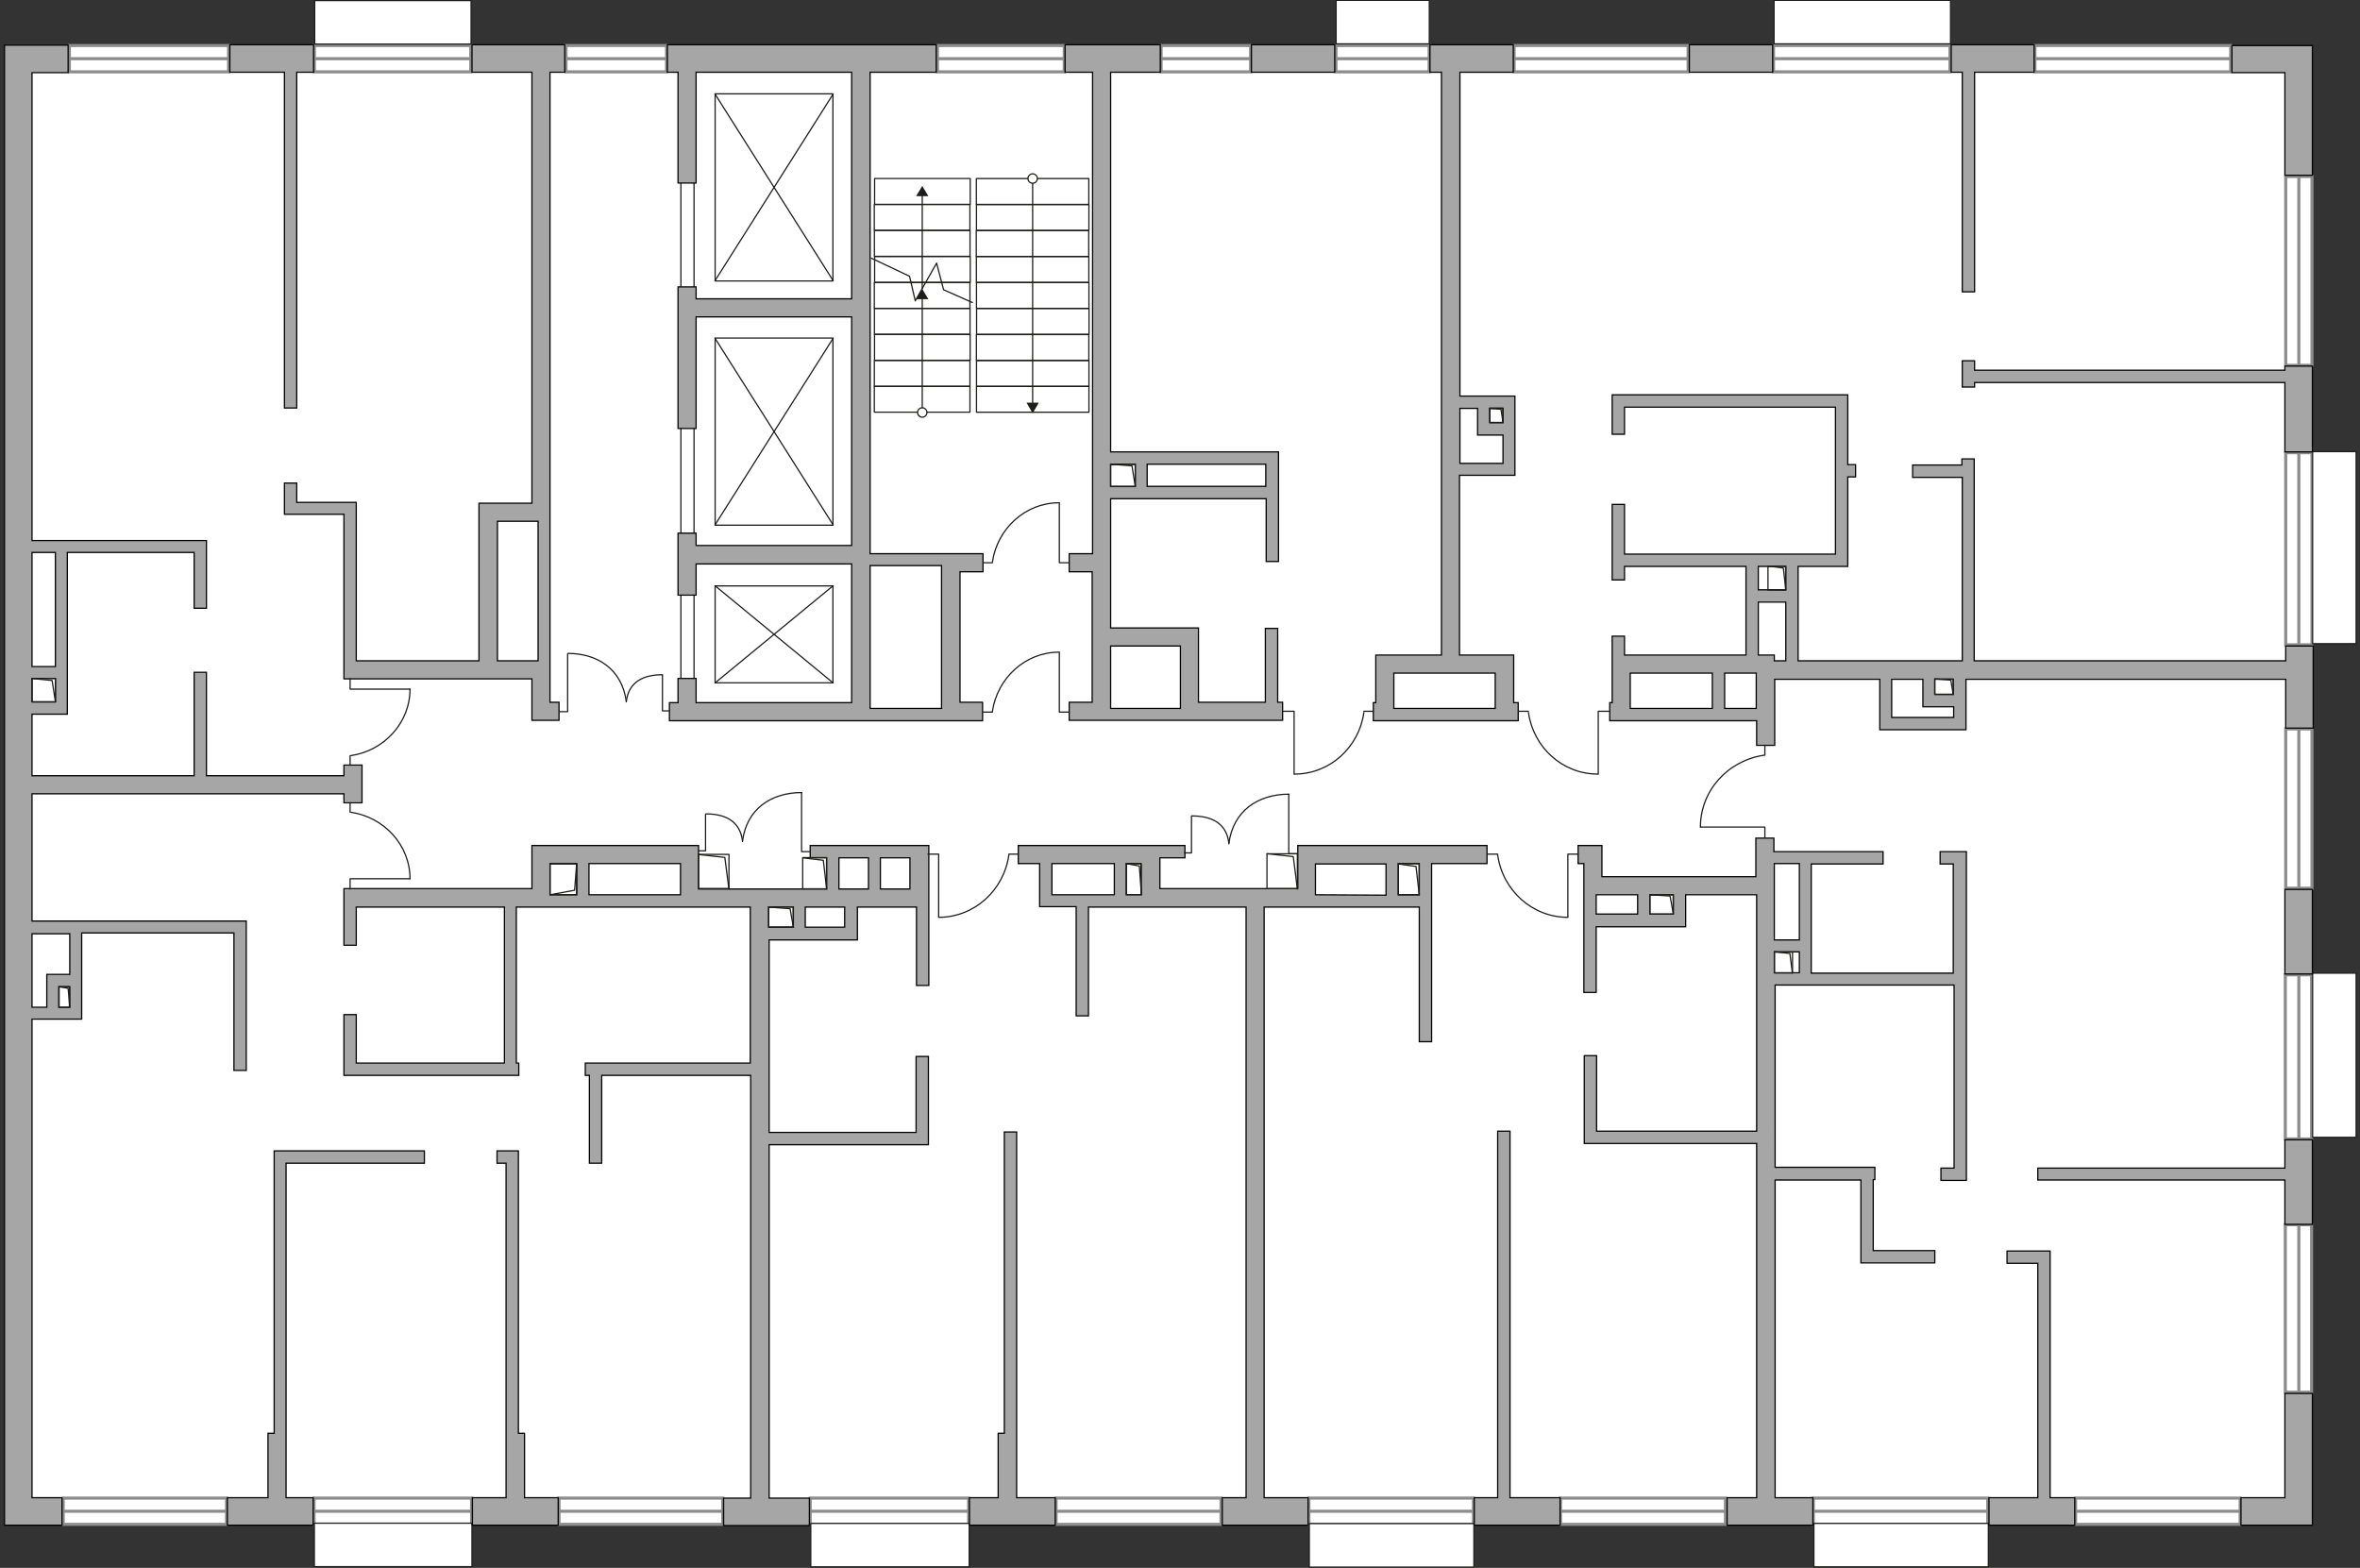<?xml version="1.0" encoding="utf-8"?>
<!-- Generator: Adobe Illustrator 27.2.0, SVG Export Plug-In . SVG Version: 6.00 Build 0)  -->
<svg version="1.1" xmlns="http://www.w3.org/2000/svg" xmlns:xlink="http://www.w3.org/1999/xlink" x="0px" y="0px"
	 viewBox="0 0 575 382" style="enable-background:new 0 0 575 382;" xml:space="preserve">
<rect x="0" y="0" width="575" height="382" fill="#333333" stroke="none"/>
<style type="text/css">
	.st0{fill:#FFFFFF;}
	.st1{fill:#FFFFFF;stroke:#8C8C8C;stroke-width:0.75;stroke-linecap:round;stroke-miterlimit:10;}
	.st2{fill:#FFFFFF;stroke:#1D1D1B;stroke-width:0.3;stroke-linecap:round;stroke-linejoin:round;stroke-miterlimit:10;}
	.st3{fill:none;stroke:#1D1D1B;stroke-width:0.3;stroke-linecap:round;stroke-linejoin:round;stroke-miterlimit:10;}
	.st4{fill:#A6A6A6;stroke:#000000;stroke-width:0.3;stroke-miterlimit:22.926;}
	.st5{fill:none;stroke:#1D1D1B;stroke-width:0.3;stroke-linecap:round;stroke-linejoin:round;}
	.st6{fill:#1D1D1B;}
</style>
<g id="bg">
	<polygon class="st0" points="4.5,14.3 560.1,14.3 560.1,368.2 4.5,368.2 4.5,17.6 	"/>
</g>
<g id="windows">
	<g>
		<rect x="228.4" y="11.1" class="st1" width="30.9" height="6.4"/>
		<line class="st1" x1="228.4" y1="14.3" x2="259.3" y2="14.3"/>
	</g>
	<g>
		<rect x="137.9" y="11.1" class="st1" width="24.5" height="6.4"/>
		<line class="st1" x1="137.9" y1="14.3" x2="162.4" y2="14.3"/>
	</g>
	<g>
		<rect x="76.6" y="11.1" class="st1" width="38.1" height="6.4"/>
		<line class="st1" x1="76.6" y1="14.3" x2="114.7" y2="14.3"/>
	</g>
	<g>
		<rect x="16.9" y="11.1" class="st1" width="38.8" height="6.4"/>
		<line class="st1" x1="16.9" y1="14.3" x2="55.7" y2="14.3"/>
	</g>
	<g>
		<rect x="282.9" y="11.1" class="st1" width="21.8" height="6.4"/>
		<line class="st1" x1="282.9" y1="14.3" x2="304.7" y2="14.3"/>
	</g>
	<g>
		<rect x="325.5" y="11.1" class="st1" width="22.7" height="6.4"/>
		<line class="st1" x1="325.5" y1="14.3" x2="348.2" y2="14.3"/>
	</g>
	<g>
		<rect x="368.9" y="11.1" class="st1" width="42.4" height="6.4"/>
		<line class="st1" x1="368.9" y1="14.3" x2="411.4" y2="14.3"/>
	</g>
	<g>
		<rect x="432.1" y="11.1" class="st1" width="43" height="6.4"/>
		<line class="st1" x1="432.1" y1="14.3" x2="475.1" y2="14.3"/>
	</g>
	<g>
		<rect x="495.8" y="11.1" class="st1" width="47.7" height="6.4"/>
		<line class="st1" x1="495.8" y1="14.3" x2="543.5" y2="14.3"/>
	</g>
	<g>
		<rect x="556.9" y="43" class="st1" width="6.4" height="46"/>
		<line class="st1" x1="560.1" y1="88.9" x2="560.1" y2="43"/>
	</g>
	<g>
		<rect x="556.9" y="110.3" class="st1" width="6.4" height="46.8"/>
		<line class="st1" x1="560.1" y1="157.2" x2="560.1" y2="110.3"/>
	</g>
	<g>
		<rect x="556.9" y="177.6" class="st1" width="6.4" height="38.8"/>
		<line class="st1" x1="560.1" y1="216.4" x2="560.1" y2="177.6"/>
	</g>
	<g>
		<rect x="556.8" y="237.5" class="st1" width="6.4" height="40"/>
		<line class="st1" x1="560.1" y1="277.5" x2="560.1" y2="237.5"/>
	</g>
	<g>
		<rect x="556.8" y="298.4" class="st1" width="6.4" height="40.8"/>
		<line class="st1" x1="560.1" y1="339.3" x2="560.1" y2="298.4"/>
	</g>
	<g>
		<rect x="505.7" y="365" class="st1" width="40.1" height="6.4"/>
		<line class="st1" x1="505.7" y1="368.2" x2="545.8" y2="368.2"/>
	</g>
	<g>
		<rect x="441.8" y="365" class="st1" width="42.5" height="6.4"/>
		<line class="st1" x1="441.8" y1="368.2" x2="484.3" y2="368.2"/>
	</g>
	<g>
		<rect x="380.2" y="365" class="st1" width="40.2" height="6.4"/>
		<line class="st1" x1="380.2" y1="368.2" x2="420.4" y2="368.2"/>
	</g>
	<g>
		<rect x="318.9" y="365" class="st1" width="40.1" height="6.4"/>
		<line class="st1" x1="318.9" y1="368.2" x2="359" y2="368.2"/>
	</g>
	<g>
		<rect x="257.3" y="365" class="st1" width="40.2" height="6.4"/>
		<line class="st1" x1="257.3" y1="368.2" x2="297.5" y2="368.2"/>
	</g>
	<g>
		<rect x="197.4" y="365" class="st1" width="38.6" height="6.4"/>
		<line class="st1" x1="197.4" y1="368.2" x2="236" y2="368.2"/>
	</g>
	<g>
		<rect x="136.2" y="365" class="st1" width="39.9" height="6.4"/>
		<line class="st1" x1="136.2" y1="368.2" x2="176.1" y2="368.2"/>
	</g>
	<g>
		<rect x="76.5" y="365" class="st1" width="38.4" height="6.4"/>
		<line class="st1" x1="76.5" y1="368.2" x2="114.9" y2="368.2"/>
	</g>
	<g>
		<rect x="15.4" y="365" class="st1" width="39.8" height="6.4"/>
		<line class="st1" x1="15.4" y1="368.2" x2="55.2" y2="368.2"/>
	</g>
</g>
<g id="plan">
	
		<rect x="90.5" y="-13.6" transform="matrix(-1.968133e-11 1 -1 -1.968133e-11 101.174 -90.356)" class="st2" width="10.6" height="38.1"/>
	
		<rect x="563.4" y="110" transform="matrix(-1 -1.976698e-11 1.976698e-11 -1 1137.457 266.831)" class="st2" width="10.6" height="46.8"/>
	
		<rect x="563.4" y="237.2" transform="matrix(-1 -2.002366e-11 2.002366e-11 -1 1137.457 514.298)" class="st2" width="10.6" height="40"/>
	
		<rect x="331.6" y="-5.9" transform="matrix(-2.036612e-11 1 -1 -2.036612e-11 342.335 -331.517)" class="st2" width="10.6" height="22.7"/>
	
		<rect x="448.4" y="-16.1" transform="matrix(-1.968133e-11 1 -1 -1.968133e-11 459.137 -448.32)" class="st2" width="10.6" height="43"/>
	
		<rect x="211.5" y="357.1" transform="matrix(-1.968133e-11 1 -1 -1.968133e-11 593.243 159.658)" class="st2" width="10.6" height="38.6"/>
	
		<rect x="90.5" y="357.3" transform="matrix(-1.968133e-11 1 -1 -1.968133e-11 472.29 280.611)" class="st2" width="10.6" height="38.4"/>
	
		<rect x="457.9" y="355.2" transform="matrix(-1.968133e-11 1 -1 -1.968133e-11 839.644 -86.743)" class="st2" width="10.6" height="42.5"/>
	
		<rect x="333.7" y="356.4" transform="matrix(1.968121e-11 -1 1 1.968121e-11 -37.394 715.508)" class="st2" width="10.6" height="40.1"/>
	<rect x="165.9" y="35.5" class="st3" width="3.2" height="132.7"/>
	<g>
		<polygon class="st4" points="556.7,90.2 481.1,90.2 481.1,87.9 478.1,87.9 478.1,94.3 481.1,94.3 481.1,93.2 556.7,93.2 
			556.7,110.1 563.4,110.1 563.4,89.2 556.7,89.2 		"/>
		<path class="st4" d="M556.7,161h-75.7v-49.2h-3v1.5H466v3h12.1V161h-40v-23h9.1h3v-3v-18.8h1.9v-3h-1.9V99.2v-3h-3h-51.4h-2h-1
			v9.6h3v-6.6h51.4V135h-51.4v-12.1h-3v18.4h3V138h29.6v21.6h-28.2h-1.4V155h-3v4.6h0v11.6h-0.6v4.4h0.6h3.4h1.1h30.7v6h4.4v-16.1
			h25.6v12.3h2.1h0.8h15.1h0.7h2.3v-12.3h77.9v11.9h6.7v-20h-6.7V161z M435.1,138v5.7h-6.7V138H435.1z M397.2,171.1V164h20v8.6h-20
			V171.1z M420.2,172.6V164h7.7v8.6H420.2z M429.4,159.6h-1v-12.9h6.7V161h-2.8v-1.4H429.4z M460.9,174.8v-9.3h7.6v6.7h2h1h4.5v2.6
			H460.9z M475.9,169.2h-4.5v-3.7h4.5V169.2z"/>
		<rect x="556.7" y="216.7" class="st4" width="6.7" height="20.6"/>
		<polygon class="st4" points="556.7,284.6 496.5,284.6 496.5,287.5 556.7,287.5 556.7,298.3 563.4,298.3 563.4,277.7 556.7,277.7 
					"/>
		<polygon class="st4" points="556.7,364.9 546,364.9 546,371.6 563.4,371.6 563.4,370 563.4,364.9 563.4,339.5 556.7,339.5 		"/>
		<polygon class="st4" points="543.8,11.1 543.8,17.7 556.7,17.7 556.7,42.7 563.4,42.7 563.4,17.7 563.4,12.5 563.4,11.1 		"/>
		<rect x="411.6" y="10.9" class="st4" width="20.3" height="6.7"/>
		<rect x="304.9" y="10.9" class="st4" width="20.3" height="6.7"/>
		<path class="st4" d="M266.1,134.9h-5.6v4.4h5.6v31.8h-5.6v4.4h5.6h3h1.4h17h0.4h0.3h3.7h20.6v-4.4h-1.2v-18h-3v18H292v-13.7v-3
			V153h-21.4v-13.7v-4.4v-13.4h37.9v15.3h3v-23.7v-3h-3h-28.9h-3h-6V17.6h12.1v-6.7h-23.2v6.7h6.7V134.9z M287.6,157.4v15.2h-17
			v-1.5v-13.7H287.6z M308.4,113.1v5.4h-28.9v-5.4H308.4z M276.6,113.1v5.4h-6v-5.4H276.6z"/>
		<path class="st4" d="M239.5,171.1h-5.6v-31.8h5.6v-4.4h-8.7h-1.4H212V17.6h16.1v-6.7h-65.5v6.7h2.6v27h4.4v-27h37.9v55.2h-37.9
			v-2.9h-4.4v34.5h4.4V77.2h37.9v55.7h-37.9v-3h-4.4V145h4.4v-7.6h37.9v33.8h-37.9v-5.9h-4.4v5.9h-2.1v4.4h48.2h0.6h17.4h1.4h8.7
			V171.1z M212,172.6v-1.5v-33.3h17.4v1.5v31.8v1.5H212z"/>
		<polygon class="st4" points="127.8,349.2 126.3,349.2 126.3,283.4 126.3,281.9 126.3,280.4 121.1,280.4 121.1,283.4 123.3,283.4 
			123.3,349.2 123.3,349.5 123.3,364.9 115.1,364.9 115.1,371.6 136,371.6 136,364.9 127.8,364.9 		"/>
		<polygon class="st4" points="247.7,351 247.7,349.2 247.7,275.8 244.7,275.8 244.7,349.2 243.2,349.2 243.2,364.9 236.2,364.9 
			236.2,371.6 257.1,371.6 257.1,364.9 247.7,364.9 		"/>
		<path class="st4" d="M337.2,175.6h2.5h24.7h0.5h0.5h3.4h1.1v-4.4h-1.1v-11.6H366h-1.7h-8.7v-43.8h11.1v0h2.4V96.5h-2.4h-0.5h-3.2
			h-3h-4.3V17.6h13v-6.7h-20.3v6.7h2.8v142h-11.6h-1.7h-2.7v11.6h-0.6v4.4h0.6H337.2z M366.2,99.5v3.5h-3.2v-3.5H366.2z M360,99.5
			v3.5v3h3h3.2v6.9h-10.5V99.5H360z M339.6,164h24.7v8.6h-24.7v-1.5V164z"/>
		<path class="st4" d="M362.3,210.4V206h-41.7h-4.4v4.4v6.1h-33.6V209h6.1v-3h-6.1h-1.3H280h-2h-29.9v4.4h5.2v7.6v1v1.9h8.9v26.6h3
			V221h12.9h0.7h24.8v143.9h-5.8v6.7h20.9v-6.7H308V221h12h0.6h25.2v32.8h3v-43.4H362.3z M256.3,210.4h15.2v7.6h-15.2V210.4z
			 M274.4,218v-7.6h3.6v6.1v1.4v0.1H274.4z M320.5,218v-1.4v-6.1h17.2v7.6L320.5,218L320.5,218z M345.8,218h-5.1v-7.6h5.1V218z"/>
		<polygon class="st4" points="499.5,307.8 499.5,306.7 499.5,304.8 489,304.8 489,307.8 496.5,307.8 496.5,364.9 484.6,364.9 
			484.6,371.6 505.5,371.6 505.5,364.9 499.5,364.9 		"/>
		<polygon class="st4" points="66.8,281.9 66.8,283.4 66.8,349.2 65.3,349.2 65.3,364.9 55.4,364.9 55.4,371.6 76.3,371.6 
			76.3,364.9 69.7,364.9 69.7,349.5 69.7,349.2 69.7,283.4 103.4,283.4 103.4,280.4 66.8,280.4 		"/>
		<path class="st4" d="M57,227.4v33.4h3v-33.4v-0.5v-2.5H7.8v-31h76v2.2h4.4v-2.2V189v-2.6h-4.4v2.6H50.3v-25.2h-3V189H7.8v-15h8.6
			v-1.4V171v-36.4h30.9v13.6h3v-13.6v-1.4v-1.5H7.8v-114h8.8v-6.7H1.1v2.3v4.4v347.3v3.3v3.3h14v-6.7H7.8V248.3h12.1v-1.1v-1.9v-5
			v-3v-10H57z M7.8,171v-5.7h5.7v5.7H7.8z M13.5,134.6v27.8H7.8v-27.8H13.5z M17,245.4h-2.6v-5H17V245.4z M17,237.4h-5.6v0.8v2.2v5
			H7.8v-17.9H17V237.4z"/>
		<polygon class="st4" points="69.3,99.4 72.3,99.4 72.3,17.6 76.4,17.6 76.4,10.9 56,10.9 56,17.6 69.3,17.6 		"/>
		<path class="st4" d="M72.3,117.7h-3v4.7v2.4v0.5h14.5V161v1.8v2.6h45.8v10.1h2.2h2.2h2.2v-4.4H134v-5.7v-2.3v-1.7V161v-34v-2.8
			V124v-1.4v-105h3.6v-6.7H115v6.7h14.6v105h-12.9v2.5v1.9v34H86.8v-38.6h-0.2h-2.8H72.3V117.7z M121.2,127h9.9v34h-9.9V127z"/>
		<path class="st4" d="M221.7,206h-24.3v3h4v7.6h-31.2V206H168h-2.2H134h-4.4v4.4v6.1H83.8v4.4h0v9.4h3V221h36.1v38H86.8v-11.8h-3
			v14.8h1.9h1h39.7v-3h-0.6v-38h6h2.2h6.5h3h22.3h0.3h16.7v38h-40.2v3h1v21.4h3v-21.4h36.3v103h-6.6v6.7h20.9v-6.7h-9.8v-86.1h35.8
			h1.3h1.7v-21.5h-3v18.5h-35.8v-46.9h21.5v-1.1v-1.9V221h14.4v19.1h3V221v-2.5V218v-1.4V206h-1.7H221.7z M204.4,209h7.2v7.6h-7.2
			V209z M134,218L134,218v-1.5v-6.1h6.5v7.6H134z M143.5,218v-7.6h22.3v6.1v1.4v0.1H143.5z M187.3,221h6v4.9h-6V221z M205.8,225.9
			h-9.6V221h9.6V225.9z M214.5,216.6V209h7.2v7.6H214.5z"/>
		<polygon class="st4" points="367.9,275.6 364.9,275.6 364.9,364.9 359.2,364.9 359.2,371.6 380.1,371.6 380.1,364.9 367.9,364.9 
					"/>
		<polygon class="st4" points="478.1,71.1 481.1,71.1 481.1,17.6 495.6,17.6 495.6,10.9 475.4,10.9 475.4,17.6 478.1,17.6 		"/>
		<path class="st4" d="M475.9,207.5h-3.2v3h3.2v26.6h-34.6v-26.6h17.5v-3h-26.6v-3.3h-4.4v9.4h-37.5V206h-0.8h-3.6h-1.4v4.4h1.4v3.1
			v1.9v2.6v23.8h3v-16h18.8h0.6h2.4V218h17.3v57.6h-39v-18.4h-3v21.4h2h1h39v86.3h-7.2v6.7h20.9v-6.7h-9.2v-77.4h20.9v20.2h1.5h1.5
			h15v-3h-15v-17.3h0.4v-3h-24.3V240h43.6v44.6h-3.2v3h3.2h0.7h2.3v-80.1h-2.3H475.9z M388.9,218h1.5h8.6v4.7h-10.1V218z
			 M407.7,222.7H402V218h5.7V222.7z M438.4,210.4V229h-6.1v-18.6H438.4z M432.3,231.9h6.1v5.1h-6.1V231.9z"/>
	</g>
	<g>
		
			<rect x="270.9" y="112.8" transform="matrix(-1.836970e-16 1 -1 -1.836970e-16 389.395 -157.75)" class="st3" width="5.4" height="6"/>
		<polyline class="st3" points="270.6,113.1 275.8,113.5 276.6,118.5 		"/>
	</g>
	<g>
		
			<rect x="362.8" y="99.6" transform="matrix(-1.836970e-16 1 -1 -1.836970e-16 465.749 -263.384)" class="st3" width="3.5" height="3.2"/>
		<polyline class="st3" points="362.9,99.5 365.7,99.7 366.2,102.9 		"/>
	</g>
	<g>
		
			<rect x="430.1" y="138.7" transform="matrix(-1.836970e-16 1 -1 -1.836970e-16 573.752 -292.138)" class="st3" width="5.8" height="4.3"/>
		<polyline class="st3" points="430.8,137.9 434.5,138.4 435.1,143.7 		"/>
	</g>
	<g>
		
			<rect x="471.8" y="165.1" transform="matrix(-1.836970e-16 1 -1 -1.836970e-16 640.991 -306.368)" class="st3" width="3.7" height="4.5"/>
		<polyline class="st3" points="471.4,165.4 475.3,165.7 475.9,169.2 		"/>
	</g>
	<g>
		
			<rect x="432" y="232.3" transform="matrix(-1.836970e-16 1 -1 -1.836970e-16 669.038 -200.04)" class="st3" width="5.1" height="4.4"/>
		<polyline class="st3" points="432.3,231.9 436.1,232.3 436.7,237.1 		"/>
	</g>
	<g>
		
			<rect x="402.5" y="217.5" transform="matrix(-1.836970e-16 1 -1 -1.836970e-16 625.166 -184.476)" class="st3" width="4.7" height="5.7"/>
		<polyline class="st3" points="402,218 406.9,218.3 407.7,222.7 		"/>
	</g>
	<g>
		
			<rect x="339.4" y="211.7" transform="matrix(-1.836970e-16 1 -1 -1.836970e-16 557.462 -128.967)" class="st3" width="7.6" height="5.1"/>
		<polyline class="st3" points="340.7,210.5 345,211.1 345.8,218 		"/>
	</g>
	<g>
		
			<rect x="308.1" y="208.6" transform="matrix(-1.836970e-16 1 -1 -1.836970e-16 524.691 -100.083)" class="st3" width="8.5" height="7.4"/>
		<polyline class="st3" points="308.7,208 315.1,208.7 316.1,216.6 		"/>
	</g>
	<g>
		
			<rect x="272.5" y="212.4" transform="matrix(-1.836970e-16 1 -1 -1.836970e-16 490.45 -62.047)" class="st3" width="7.5" height="3.6"/>
		<polyline class="st3" points="274.4,210.4 277.6,211 278.1,218 		"/>
	</g>
	<g>
		
			<rect x="187.8" y="220.5" transform="matrix(-1.836970e-16 1 -1 -1.836970e-16 413.752 33.155)" class="st3" width="4.9" height="6"/>
		<polyline class="st3" points="187.3,221 192.5,221.4 193.3,225.9 		"/>
	</g>
	<g>
		
			<rect x="194.7" y="209.9" transform="matrix(-1.836970e-16 1 -1 -1.836970e-16 411.275 14.245)" class="st3" width="7.6" height="5.8"/>
		<polyline class="st3" points="195.6,209 200.6,209.6 201.4,216.6 		"/>
	</g>
	<g>
		
			<rect x="169.7" y="208.7" transform="matrix(-1.836970e-16 1 -1 -1.836970e-16 386.309 38.465)" class="st3" width="8.3" height="7.4"/>
		<polyline class="st3" points="170.2,208.2 176.6,208.9 177.6,216.6 		"/>
	</g>
	<g>
		
			<rect x="134" y="210.4" transform="matrix(-1 -1.433355e-11 1.433355e-11 -1 274.525 428.401)" class="st3" width="6.5" height="7.5"/>
		<polyline class="st3" points="140.5,210.4 140,216.9 134,218 		"/>
	</g>
	<g>
		
			<rect x="13.2" y="241.6" transform="matrix(-1.836970e-16 1 -1 -1.836970e-16 258.505 227.24)" class="st3" width="5" height="2.6"/>
		<polyline class="st3" points="14.3,240.4 16.6,240.8 17,245.4 		"/>
	</g>
	<g>
		
			<rect x="7.8" y="165.3" transform="matrix(-1.836970e-16 1 -1 -1.836970e-16 178.804 157.511)" class="st3" width="5.7" height="5.7"/>
		<polyline class="st3" points="7.8,165.3 12.7,165.8 13.5,171 		"/>
	</g>
	<g>
		
			<rect x="221.5" y="41.4" transform="matrix(-7.187201e-13 1 -1 -7.187201e-13 277.715 -171.681)" class="st3" width="6.3" height="23.3"/>
		
			<rect x="221.5" y="35" transform="matrix(-7.187201e-13 1 -1 -7.187201e-13 271.391 -178.005)" class="st3" width="6.3" height="23.3"/>
		
			<rect x="221.5" y="47.7" transform="matrix(7.192408e-13 1 -1 7.192408e-13 284.041 -165.356)" class="st3" width="6.3" height="23.3"/>
		
			<rect x="221.5" y="54" transform="matrix(-7.187201e-13 1 -1 -7.187201e-13 290.395 -159.001)" class="st3" width="6.3" height="23.3"/>
		
			<rect x="221.5" y="60.4" transform="matrix(-1.836970e-16 1 -1 -1.836970e-16 296.721 -152.676)" class="st3" width="6.3" height="23.3"/>
		
			<rect x="221.5" y="66.7" transform="matrix(7.192408e-13 1 -1 7.192408e-13 303.046 -146.35)" class="st3" width="6.3" height="23.3"/>
		
			<rect x="221.5" y="73" transform="matrix(-1.836970e-16 1 -1 -1.836970e-16 309.372 -140.025)" class="st3" width="6.3" height="23.3"/>
		
			<rect x="221.5" y="79.4" transform="matrix(-1.836970e-16 1 -1 -1.836970e-16 315.726 -133.67)" class="st3" width="6.3" height="23.3"/>
		
			<rect x="221.5" y="85.7" transform="matrix(-1.836970e-16 1 -1 -1.836970e-16 322.023 -127.373)" class="st3" width="6.3" height="23.3"/>
		<g>
			<g>
				<line class="st5" x1="224.7" y1="100.5" x2="224.7" y2="72.5"/>
				<g>
					<g>
						<circle class="st0" cx="224.7" cy="100.5" r="1.1"/>
						<path class="st6" d="M226,100.5c0-0.7-0.6-1.3-1.3-1.3s-1.3,0.6-1.3,1.3c0,0.7,0.6,1.3,1.3,1.3S226,101.2,226,100.5
							C226,99.8,226,101.2,226,100.5z M223.7,100.5c0-0.5,0.4-1,1-1c0.5,0,1,0.4,1,1c0,0.5-0.4,1-1,1
							C224.2,101.5,223.7,101,223.7,100.5C223.7,99.9,223.7,101,223.7,100.5z"/>
					</g>
				</g>
				<g>
					<polygon class="st6" points="226.2,72.9 224.7,70.4 223.2,72.9 					"/>
				</g>
			</g>
		</g>
		<g>
			<g>
				<line class="st5" x1="224.7" y1="70.3" x2="224.7" y2="47.4"/>
				<g>
					<polygon class="st6" points="226.2,47.8 224.7,45.3 223.2,47.8 					"/>
				</g>
			</g>
		</g>
		<polyline class="st3" points="212.3,62.9 221.6,67.3 223,73.3 228.2,64.1 229.9,70.6 236.9,73.7 		"/>
		
			<rect x="248.4" y="33" transform="matrix(-1.088706e-06 1 -1 -1.088706e-06 298.283 -204.896)" class="st3" width="6.3" height="27.4"/>
		
			<rect x="248.4" y="39.3" transform="matrix(-1.088706e-06 1 -1 -1.088706e-06 304.608 -198.571)" class="st3" width="6.3" height="27.4"/>
		
			<rect x="248.4" y="45.7" transform="matrix(-1.088706e-06 1 -1 -1.088706e-06 310.962 -192.217)" class="st3" width="6.3" height="27.4"/>
		
			<rect x="248.4" y="52" transform="matrix(-1.088706e-06 1 -1 -1.088706e-06 317.288 -185.892)" class="st3" width="6.3" height="27.4"/>
		
			<rect x="248.4" y="58.3" transform="matrix(-1.088705e-06 1 -1 -1.088705e-06 323.613 -179.566)" class="st3" width="6.3" height="27.4"/>
		
			<rect x="248.4" y="64.6" transform="matrix(-1.088705e-06 1 -1 -1.088705e-06 329.938 -173.241)" class="st3" width="6.3" height="27.4"/>
		
			<rect x="248.4" y="71" transform="matrix(-1.088704e-06 1 -1 -1.088704e-06 336.292 -166.887)" class="st3" width="6.3" height="27.4"/>
		
			<rect x="248.4" y="77.3" transform="matrix(-1.088704e-06 1 -1 -1.088704e-06 342.618 -160.561)" class="st3" width="6.3" height="27.4"/>
		
			<rect x="248.4" y="83.6" transform="matrix(-1.088704e-06 1 -1 -1.088704e-06 348.914 -154.264)" class="st3" width="6.3" height="27.4"/>
		<g>
			<g>
				<line class="st5" x1="251.6" y1="43.5" x2="251.6" y2="98.5"/>
				<g>
					<g>
						<circle class="st0" cx="251.6" cy="43.5" r="1.1"/>
						<path class="st6" d="M250.3,43.5c0,0.7,0.6,1.3,1.3,1.3s1.3-0.6,1.3-1.3s-0.6-1.3-1.3-1.3S250.3,42.8,250.3,43.5
							C250.3,44.2,250.3,42.8,250.3,43.5z M252.6,43.5c0,0.5-0.4,1-1,1c-0.5,0-1-0.4-1-1c0-0.5,0.4-1,1-1S252.6,43,252.6,43.5
							S252.6,43,252.6,43.5z"/>
					</g>
				</g>
				<g>
					<polygon class="st6" points="250.1,98.1 251.6,100.7 253.1,98.1 					"/>
				</g>
			</g>
		</g>
	</g>
	<g>
		<polyline class="st3" points="258.1,122.5 258.1,137.1 260.5,137.1 		"/>
		<line class="st3" x1="239.6" y1="137.1" x2="241.8" y2="137.1"/>
		<path class="st3" d="M241.8,136.9c1.2-8.1,8-14.4,16.2-14.4"/>
	</g>
	<g>
		<polyline class="st3" points="258.1,158.9 258.1,173.5 260.5,173.5 		"/>
		<line class="st3" x1="239.6" y1="173.5" x2="241.8" y2="173.5"/>
		<path class="st3" d="M241.8,173.3c1.2-8.1,8-14.4,16.2-14.4"/>
	</g>
	<g>
		<polyline class="st3" points="99.9,167.9 85.3,167.9 85.3,165.4 		"/>
		<line class="st3" x1="85.3" y1="186.4" x2="85.3" y2="184.1"/>
		<path class="st3" d="M85.5,184.1c8.1-1.2,14.4-8,14.4-16.2"/>
	</g>
	<g>
		<polyline class="st3" points="99.9,214.1 85.3,214.1 85.3,216.6 		"/>
		<line class="st3" x1="85.3" y1="195.6" x2="85.3" y2="197.9"/>
		<path class="st3" d="M85.5,197.9c8.1,1.2,14.4,8,14.4,16.2"/>
	</g>
	<g>
		<polyline class="st3" points="315.3,188.6 315.3,173.3 312.7,173.3 		"/>
		<line class="st3" x1="334.6" y1="173.3" x2="332.3" y2="173.3"/>
		<path class="st3" d="M332.3,173.6c-1.2,8.5-8.3,15-16.9,15"/>
	</g>
	<g>
		<polyline class="st3" points="389.4,188.6 389.4,173.3 392,173.3 		"/>
		<line class="st3" x1="370.1" y1="173.3" x2="372.4" y2="173.3"/>
		<path class="st3" d="M372.4,173.6c1.2,8.5,8.3,15,16.9,15"/>
	</g>
	<g>
		<polyline class="st3" points="414.3,201.5 430,201.5 430,204.1 		"/>
		<line class="st3" x1="430" y1="181.6" x2="430" y2="184"/>
		<path class="st3" d="M429.8,184c-8.8,1.3-15.5,8.6-15.5,17.5"/>
	</g>
	<g>
		<polyline class="st3" points="382,223.4 382,208.1 384.5,208.1 		"/>
		<line class="st3" x1="362.5" y1="208.1" x2="364.9" y2="208.1"/>
		<path class="st3" d="M364.9,208.3c1.2,8.6,8.4,15.2,17.1,15.2"/>
	</g>
	<g>
		<polyline class="st3" points="228.7,223.4 228.7,208.1 226.1,208.1 		"/>
		<line class="st3" x1="248.1" y1="208.1" x2="245.8" y2="208.1"/>
		<path class="st3" d="M245.8,208.3c-1.2,8.6-8.4,15.2-17.1,15.2"/>
	</g>
	<g>
		<g>
			<polyline class="st3" points="161.4,164.5 161.4,173.2 163.1,173.2 			"/>
			<path class="st3" d="M152.6,170.9c0.6-4.9,4.3-6.5,8.8-6.5"/>
		</g>
		<g>
			<polyline class="st3" points="138.3,159.3 138.3,173.4 136.3,173.4 			"/>
			<path class="st3" d="M152.6,171c-1-7.9-7-11.8-14.2-11.8"/>
		</g>
	</g>
	<g>
		<g>
			<polyline class="st3" points="290.3,198.8 290.3,207.8 288.6,207.8 			"/>
			<path class="st3" d="M299.4,205.4c-0.6-5-4.4-6.6-9-6.6"/>
		</g>
		<g>
			<polyline class="st3" points="314,193.5 314,208 316.1,208 			"/>
			<path class="st3" d="M299.4,205.6c1-8.1,7.2-12.1,14.6-12.1"/>
		</g>
	</g>
	<g>
		<g>
			<polyline class="st3" points="171.9,198.4 171.9,207.3 170.2,207.3 			"/>
			<path class="st3" d="M180.9,204.9c-0.6-5-4.4-6.6-8.9-6.6"/>
		</g>
		<g>
			<polyline class="st3" points="195.3,193.1 195.3,207.5 197.3,207.5 			"/>
			<path class="st3" d="M180.9,205c1-8,7.1-11.9,14.4-11.9"/>
		</g>
	</g>
	<g>
		
			<rect x="165.8" y="31.3" transform="matrix(-6.658603e-11 1 -1 -6.658603e-11 234.239 -142.942)" class="st3" width="45.6" height="28.7"/>
		<line class="st3" x1="203" y1="22.9" x2="174.2" y2="68.4"/>
		<line class="st3" x1="203" y1="68.4" x2="174.2" y2="22.9"/>
	</g>
	<g>
		
			<rect x="165.8" y="90.8" transform="matrix(-6.656649e-11 1 -1 -6.656649e-11 293.741 -83.44)" class="st3" width="45.6" height="28.7"/>
		<line class="st3" x1="203" y1="82.4" x2="174.2" y2="127.9"/>
		<line class="st3" x1="203" y1="127.9" x2="174.2" y2="82.4"/>
	</g>
	<g>
		
			<rect x="176.8" y="140.2" transform="matrix(-6.669616e-11 1 -1 -6.669616e-11 343.138 -34.044)" class="st3" width="23.6" height="28.7"/>
		<line class="st3" x1="203" y1="142.7" x2="174.2" y2="166.4"/>
		<line class="st3" x1="203" y1="166.4" x2="174.2" y2="142.7"/>
	</g>
</g>
</svg>
